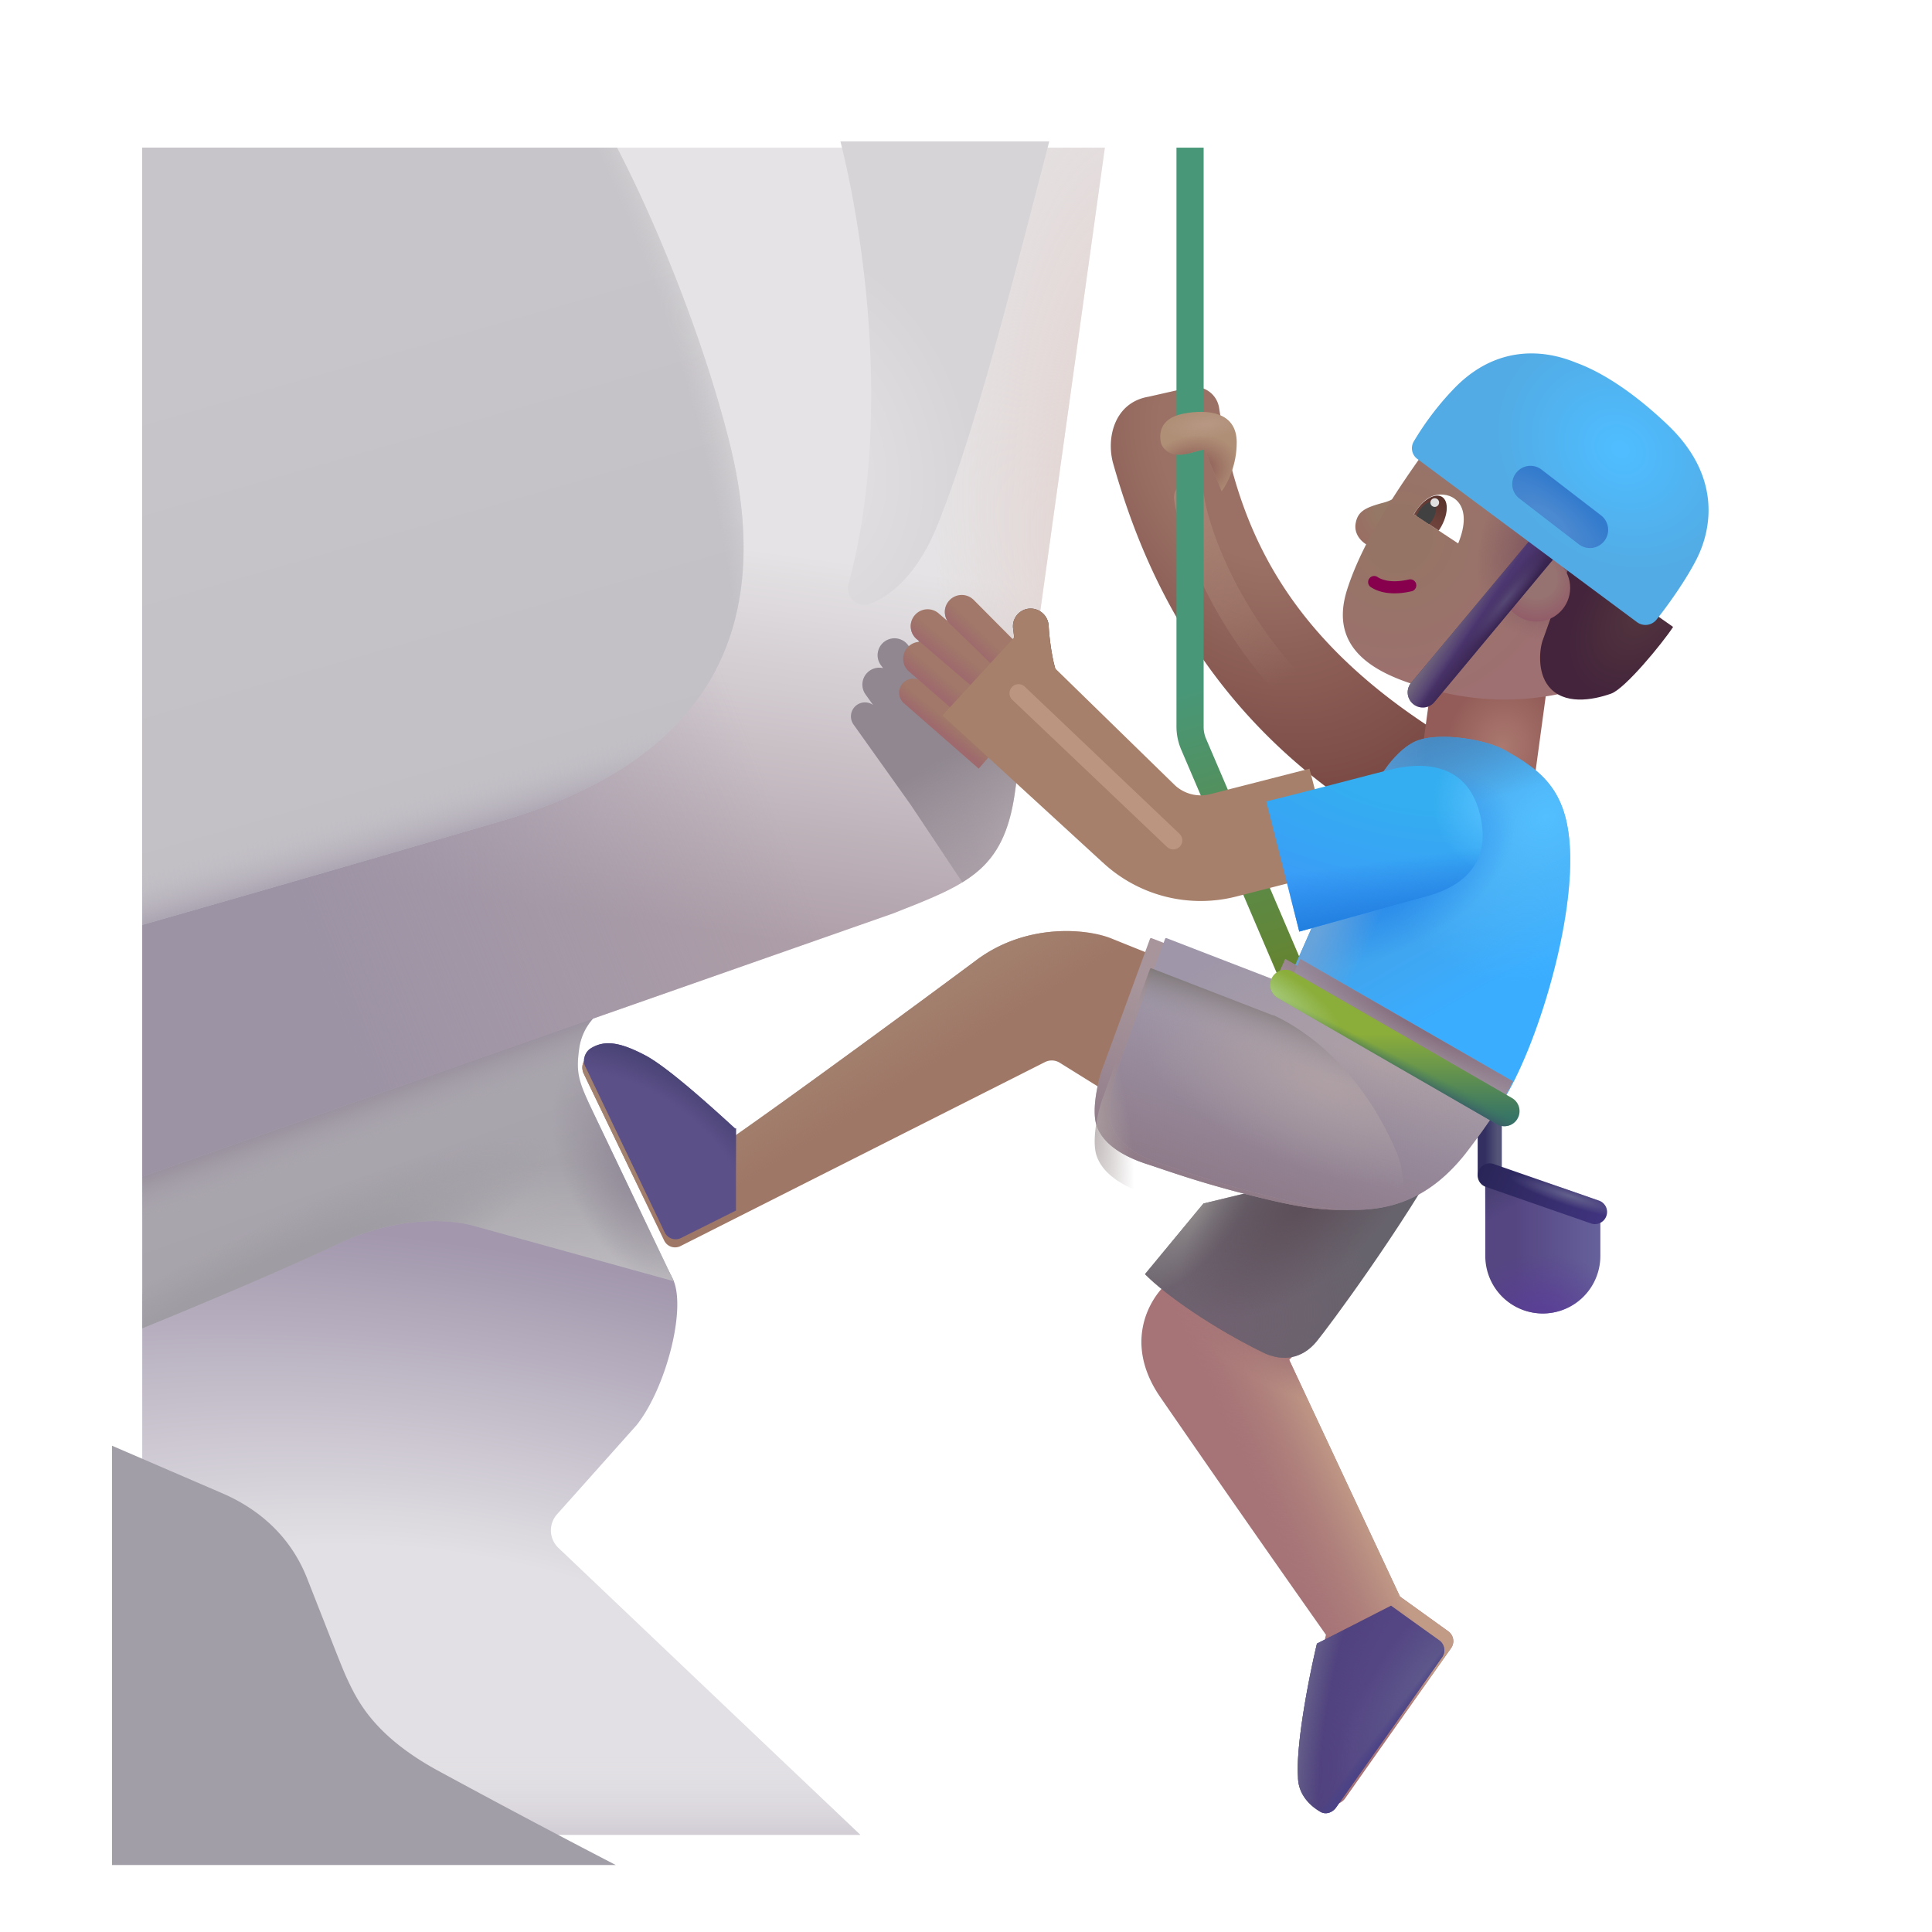 <svg xmlns="http://www.w3.org/2000/svg" fill="none" viewBox="0 0 32 32"><path fill="url(#svg-91da6779-6f5f-4922-bc55-bc15f7542a16-a)" d="M2.356 30.391v-8.953l5.204-1.977 2.513 1.29c-.22-.383.6-.538 1.07.43.235.48-.113 1.812-.597 2.421l-1.32 1.48a.4.4 0 0 0 .023.556l5 4.753z"/><path fill="url(#svg-7eac5060-24e6-473d-a694-ffed26c3b3e7-b)" d="M2.356 30.391v-8.953l5.204-1.977 2.513 1.29c-.22-.383.6-.538 1.07.43.235.48-.113 1.812-.597 2.421l-1.32 1.48a.4.4 0 0 0 .023.556l5 4.753z"/><path fill="url(#svg-74b08682-f4ae-4054-b6ae-752a7f69c16f-c)" d="M9.591 17.385a.93.93 0 0 1 .458-.698l-7.693 2.651V22c.68-.275 2.227-.92 3.284-1.415.886-.414 1.715-.409 2.178-.289l3.341.924-1.32-2.768c-.248-.52-.303-.66-.248-1.066"/><path fill="url(#svg-9f61bf18-85f2-41a0-b004-7fcb4390b124-d)" d="M9.591 17.385a.93.93 0 0 1 .458-.698l-7.693 2.651V22c.68-.275 2.227-.92 3.284-1.415.886-.414 1.715-.409 2.178-.289l3.341.924-1.32-2.768c-.248-.52-.303-.66-.248-1.066"/><path fill="url(#svg-27144c6d-4b70-4c82-8da4-e45c6094c379-e)" d="M9.591 17.385a.93.93 0 0 1 .458-.698l-7.693 2.651V22c.68-.275 2.227-.92 3.284-1.415.886-.414 1.715-.409 2.178-.289l3.341.924-1.32-2.768c-.248-.52-.303-.66-.248-1.066"/><path fill="url(#svg-434aca82-ad47-4aa0-b1bb-f054cea56bfe-f)" d="M9.591 17.385a.93.93 0 0 1 .458-.698l-7.693 2.651V22c.68-.275 2.227-.92 3.284-1.415.886-.414 1.715-.409 2.178-.289l3.341.924-1.32-2.768c-.248-.52-.303-.66-.248-1.066"/><path fill="url(#svg-5c7cd634-44ac-4c3d-8ba6-6e322e36197a-g)" d="M9.591 17.385a.93.93 0 0 1 .458-.698l-7.693 2.651V22c.68-.275 2.227-.92 3.284-1.415.886-.414 1.715-.409 2.178-.289l3.341.924-1.32-2.768c-.248-.52-.303-.66-.248-1.066"/><g filter="url(#svg-14989bb1-c5bd-47ac-8d72-a2b6abaf004e-h)"><path fill="#A29EA7" d="M2.356 23.446v6.945H10.7a169 169 0 0 1-2.973-1.578c-1.038-.575-1.31-1.146-1.485-1.523-.065-.141-.186-.451-.371-.924l-.285-.725c-.322-.816-.953-1.219-1.437-1.422z"/></g><path fill="url(#svg-999c5be1-2f69-4153-b5a3-64d35455b022-i)" d="M14.803 15.126 2.356 19.488V2.446H18.3c-.4 2.851-1.233 8.86-1.49 10.68-.183 1.303-.801 1.523-2.007 2"/><path fill="url(#svg-20dd2f85-b511-4d6f-aa36-c0f2cd81b7b1-j)" d="M14.803 15.126 2.356 19.488V2.446H18.3c-.4 2.851-1.233 8.86-1.49 10.68-.183 1.303-.801 1.523-2.007 2"/><path fill="url(#svg-ebbf1296-9215-41ff-929c-4ba6e08d0449-k)" d="M14.803 15.126 2.356 19.488V2.446H18.3c-.4 2.851-1.233 8.86-1.49 10.68-.183 1.303-.801 1.523-2.007 2"/><g filter="url(#svg-534668bc-f209-4d54-ba3d-24b092fc7712-l)"><path fill="url(#svg-2ed6c6bf-7bf5-4ac0-a148-c89cb54abf15-m)" d="m16.87 12.7-.06.426c-.113.802-.39 1.194-.87 1.488l-.857-1.286L14.137 12a.232.232 0 0 1 .324-.323l-.127-.178a.28.28 0 0 1 .292-.433l-.024-.033a.28.28 0 1 1 .455-.323l.107.146a.28.28 0 0 1 .5-.223l.499.819.026-.229a.293.293 0 0 1 .345-.254c.16.03.264.184.238.345a4 4 0 0 0-.06.6c.001.39.072.613.158.788"/></g><g filter="url(#svg-a6a2a94d-fd15-4cc2-a0ac-91bd5123842b-n)"><path fill="url(#svg-45497854-7b8f-4a6b-ba19-d8f83cad61cc-o)" fill-rule="evenodd" d="M23.664 14.206c-3.618-1.712-4.891-4.456-5.481-6.545-.111-.427.035-.996.59-1.09l.693-.157a.41.41 0 0 1 .476.341c.33 2.085 1.175 4.09 4.47 5.869z" clip-rule="evenodd"/></g><path fill="url(#svg-0ec01739-2ced-499b-9506-0869fd2538e0-p)" d="M10.22 2.446c.551 1.054 1.37 2.957 1.85 4.836.78 3.062-.25 5.281-3.75 6.312a881 881 0 0 1-5.964 1.725V2.446z"/><path fill="url(#svg-b016fda7-1fb3-4392-99df-5d4132586df3-q)" d="M10.22 2.446c.551 1.054 1.37 2.957 1.85 4.836.78 3.062-.25 5.281-3.75 6.312a881 881 0 0 1-5.964 1.725V2.446z"/><path fill="url(#svg-78a15ce7-7bf0-4d87-9865-a435fe0ef819-r)" d="M10.22 2.446c.551 1.054 1.37 2.957 1.85 4.836.78 3.062-.25 5.281-3.75 6.312a881 881 0 0 1-5.964 1.725V2.446z"/><g filter="url(#svg-bb0afd7f-d311-4455-b111-6a9cfec3b979-s)"><path fill="url(#svg-aeff5a4c-57b5-4d79-9d6c-347b6d31e4e5-t)" d="M13.94 2.402c.393 1.553.85 4.693.134 7.329a.276.276 0 0 0 .165.331.23.23 0 0 0 .144.01c.378-.105.836-.512 1.153-1.287.567-1.385 1.18-3.75 1.637-5.515l.226-.868z"/></g><g filter="url(#svg-41476aec-67e4-478e-9f7a-7ea975ac457f-u)"><path stroke="url(#svg-1e37334f-c77d-44b8-aa30-dea097c887a5-v)" stroke-linecap="round" stroke-width=".5" d="M19.694 8.24c.07.492.482 1.784 1.58 3.02"/></g><g filter="url(#svg-ddae6d3d-5abc-4f15-8a86-6ff869d5073a-w)"><path fill="url(#svg-2ce2fa2c-c398-4da5-a0c4-0a539ad2db4c-x)" d="M19.286 2.446v9.588c0 .132.027.263.079.384l1.706 3.989.42.137c.05.114.166.978.28.929a.225.225 0 0 0 .119-.295l-2.112-4.937a.5.5 0 0 1-.042-.207V2.446z"/></g><path fill="url(#svg-f56656dc-b6b5-4fd3-a1c6-bb61ac86cd17-y)" d="M22.452 8.68c.032-.207.153-.27.45-.351a.7.7 0 0 0 .387-.248l-.458.994c-.21 0-.41-.188-.379-.395"/><path fill="url(#svg-4a571f0c-0598-4d14-9527-77478e722a0c-z)" d="m24.6 19.442 1.907.63v.73a.953.953 0 1 1-1.906 0z"/><path fill="url(#svg-241de2e0-8916-4a43-a3af-a1fec0e531e7-A)" d="m24.6 19.442 1.907.63v.73a.953.953 0 1 1-1.906 0z"/><path fill="url(#svg-cce47882-dc76-4700-b6a5-e00e5abce08e-B)" d="m24.6 19.442 1.907.63v.73a.953.953 0 1 1-1.906 0z"/><path fill="url(#svg-aece610d-587d-4f4e-87ba-010b010c38ec-C)" d="M23.732 11.147h1.905v1.844h-1.905z" transform="rotate(7.73 23.732 11.147)"/><g filter="url(#svg-65455d43-b2f3-46c3-95e1-562b1f7e44ac-D)"><path fill="url(#svg-3c369770-124e-4f21-8b5c-338ce38b6e6b-E)" d="M22.312 9.868c.277-.875.95-1.815 1.21-2.188l2.9 1.867-.594 2.047a4.5 4.5 0 0 1-1.813 0c-.945-.21-2.067-.578-1.703-1.726"/><path fill="url(#svg-66d7e5de-9e59-4c17-b87b-e7980f627a81-F)" d="M22.312 9.868c.277-.875.95-1.815 1.21-2.188l2.9 1.867-.594 2.047a4.5 4.5 0 0 1-1.813 0c-.945-.21-2.067-.578-1.703-1.726"/></g><path fill="url(#svg-c789e6ad-5d2c-4a30-b751-763d77dab371-G)" fill-rule="evenodd" d="M24.675 18.355c.11 0 .2.09.2.2v.883a.2.2 0 0 1-.4 0v-.883c0-.11.09-.2.2-.2" clip-rule="evenodd"/><path fill="url(#svg-25ca64a7-0866-4bef-8f65-1bdc3a925420-H)" fill-rule="evenodd" d="M24.486 19.404a.2.2 0 0 1 .255-.124l1.742.606a.2.2 0 1 1-.131.378l-1.743-.606a.2.2 0 0 1-.123-.254" clip-rule="evenodd"/><path fill="url(#svg-aa6f88f9-7948-43c0-95d8-c74708c09349-I)" fill-rule="evenodd" d="M24.486 19.404a.2.2 0 0 1 .255-.124l1.742.606a.2.2 0 1 1-.131.378l-1.743-.606a.2.2 0 0 1-.123-.254" clip-rule="evenodd"/><path fill="#86004D" fill-rule="evenodd" d="M22.677 9.586a.1.1 0 0 1 .139-.029c.085.056.25.103.52.041a.1.1 0 1 1 .045.195c-.308.071-.533.025-.675-.068a.1.1 0 0 1-.029-.139" clip-rule="evenodd"/><path fill="#fff" d="M23.804 8.196c-.201.031-.326.221-.387.32l.735.485c.257-.625-.075-.848-.348-.805"/><g filter="url(#svg-0e9d7ec5-3586-46f7-882d-44951b651f25-J)"><path fill="#A67377" d="m19.195 21.391.39-.406 2.11 1.187-.493.5 1.836 3.922.8.576a.2.2 0 0 1 .047.277l-1.753 2.487c-.06.087-.171.127-.263.075-.178-.102-.37-.296-.37-.579-.037-.556.193-1.7.313-2.203a448 448 0 0 1-2.75-3.945c-.613-.9-.167-1.636.133-1.89"/><path fill="url(#svg-26e9f525-b8b5-42c4-ba60-c28a6873a793-K)" d="m19.195 21.391.39-.406 2.11 1.187-.493.5 1.836 3.922.8.576a.2.2 0 0 1 .047.277l-1.753 2.487c-.06.087-.171.127-.263.075-.178-.102-.37-.296-.37-.579-.037-.556.193-1.7.313-2.203a448 448 0 0 1-2.75-3.945c-.613-.9-.167-1.636.133-1.89"/><path fill="url(#svg-d3c8c203-7ac8-45af-bdd2-d2ee29be1cbd-L)" d="m19.195 21.391.39-.406 2.11 1.187-.493.5 1.836 3.922.8.576a.2.2 0 0 1 .047.277l-1.753 2.487c-.06.087-.171.127-.263.075-.178-.102-.37-.296-.37-.579-.037-.556.193-1.7.313-2.203a448 448 0 0 1-2.75-3.945c-.613-.9-.167-1.636.133-1.89"/></g><path fill="#544583" d="m23.04 26.595.799.575a.2.2 0 0 1 .046.278l-1.753 2.486c-.06.087-.171.128-.263.075-.178-.102-.37-.296-.37-.579-.037-.556.193-1.7.313-2.203l-.002-.002z"/><path fill="url(#svg-5e5fa7ce-a78c-4fef-8aee-747db93f5b95-M)" d="m23.04 26.595.799.575a.2.2 0 0 1 .046.278l-1.753 2.486c-.06.087-.171.128-.263.075-.178-.102-.37-.296-.37-.579-.037-.556.193-1.7.313-2.203l-.002-.002z"/><path fill="url(#svg-de4d5da4-d6b5-44f5-83f6-9914a3333e51-N)" d="m23.04 26.595.799.575a.2.2 0 0 1 .046.278l-1.753 2.486c-.06.087-.171.128-.263.075-.178-.102-.37-.296-.37-.579-.037-.556.193-1.7.313-2.203l-.002-.002z"/><path fill="url(#svg-8f80d720-b4df-4e04-b318-81610eff985f-O)" d="m23.04 26.595.799.575a.2.2 0 0 1 .046.278l-1.753 2.486c-.06.087-.171.128-.263.075-.178-.102-.37-.296-.37-.579-.037-.556.193-1.7.313-2.203l-.002-.002z"/><path fill="url(#svg-f4fd934a-f8a1-4978-8e48-80423689f93a-P)" d="m23.04 26.595.799.575a.2.2 0 0 1 .046.278l-1.753 2.486c-.06.087-.171.128-.263.075-.178-.102-.37-.296-.37-.579-.037-.556.193-1.7.313-2.203l-.002-.002z"/><path fill="url(#svg-1b96c120-1211-44d2-b185-07626e8b20c6-Q)" d="m23.83 8.788.026-.04c.131-.216.144-.448.027-.519-.116-.07-.317.047-.448.263l-.015.026z"/><path fill="#414141" d="M23.672 8.684a.5.5 0 0 0 .053-.07c.073-.12.081-.25.018-.288-.062-.038-.173.028-.246.148a1 1 0 0 0-.035.071z"/><circle cx="23.764" cy="8.324" r=".072" fill="#DFDFDF"/><path fill="url(#svg-d01af6cc-3401-4eae-aa25-5005d0d1d1cf-R)" d="m22.624 13.344-1.25 2.82 3.39 2.258c.563-.726 1.267-2.851 1.243-4.242-.018-1.055-.436-1.404-1.102-1.765-.316-.172-1.025-.28-1.398-.16s-.73.663-.883 1.09"/><path fill="url(#svg-2b370f12-d795-4101-b446-5a8296e08d96-S)" d="m22.624 13.344-1.25 2.82 3.39 2.258c.563-.726 1.267-2.851 1.243-4.242-.018-1.055-.436-1.404-1.102-1.765-.316-.172-1.025-.28-1.398-.16s-.73.663-.883 1.09"/><path fill="url(#svg-e2707cb2-76aa-4ea4-893a-c888fe285301-T)" d="m22.624 13.344-1.25 2.82 3.39 2.258c.563-.726 1.267-2.851 1.243-4.242-.018-1.055-.436-1.404-1.102-1.765-.316-.172-1.025-.28-1.398-.16s-.73.663-.883 1.09"/><path fill="url(#svg-b1a98712-3ff3-4ca6-acd4-b2e076576746-U)" d="m22.624 13.344-1.25 2.82 3.39 2.258c.563-.726 1.267-2.851 1.243-4.242-.018-1.055-.436-1.404-1.102-1.765-.316-.172-1.025-.28-1.398-.16s-.73.663-.883 1.09"/><path fill="url(#svg-9e29737c-d319-4689-a0d4-7427fff002e6-V)" d="m22.624 13.344-1.25 2.82 3.39 2.258c.563-.726 1.267-2.851 1.243-4.242-.018-1.055-.436-1.404-1.102-1.765-.316-.172-1.025-.28-1.398-.16s-.73.663-.883 1.09"/><g filter="url(#svg-07a66e46-f3b3-4ebc-a703-0ed6fde775cb-W)"><path fill="#67636C" d="m19.464 21.104.969-1.17 4.058-.988c-.765 1.394-2 3.052-2.187 3.277-.234.281-.555.34-.89.176-.813-.4-1.61-.947-1.95-1.295"/><path fill="url(#svg-a9120d30-7b8e-4f8e-9e95-1f1d710397ba-X)" d="m19.464 21.104.969-1.17 4.058-.988c-.765 1.394-2 3.052-2.187 3.277-.234.281-.555.34-.89.176-.813-.4-1.61-.947-1.95-1.295"/><path fill="url(#svg-9ea59f0e-d53b-4fd4-a153-0ef02599e3a5-Y)" d="m19.464 21.104.969-1.17 4.058-.988c-.765 1.394-2 3.052-2.187 3.277-.234.281-.555.34-.89.176-.813-.4-1.61-.947-1.95-1.295"/><path fill="url(#svg-5c9281dd-d882-41a3-ab93-0d52b2163f66-Z)" d="m19.464 21.104.969-1.17 4.058-.988c-.765 1.394-2 3.052-2.187 3.277-.234.281-.555.34-.89.176-.813-.4-1.61-.947-1.95-1.295"/></g><g filter="url(#svg-8422677a-0c39-4d8d-aef3-c29f85e7f1d0-aa)"><path fill="#9F7767" d="m18.425 15.801.797.32-.836 2.25-.834-.519a.25.25 0 0 0-.245-.01l-6.036 3.047a.2.2 0 0 1-.27-.091l-1.33-2.759c-.047-.095-.03-.215.06-.272.24-.153.505-.097.905.112.381.2 1.143.895 1.492 1.215 1.1-.765 3.307-2.392 4.05-2.945.837-.621 1.846-.517 2.247-.348"/><path fill="url(#svg-4f1f7a61-4b11-4b2f-8cd5-c18b0f9a2caf-ab)" d="m18.425 15.801.797.32-.836 2.25-.834-.519a.25.25 0 0 0-.245-.01l-6.036 3.047a.2.2 0 0 1-.27-.091l-1.33-2.759c-.047-.095-.03-.215.06-.272.24-.153.505-.097.905.112.381.2 1.143.895 1.492 1.215 1.1-.765 3.307-2.392 4.05-2.945.837-.621 1.846-.517 2.247-.348"/></g><g filter="url(#svg-32b0fe57-0d03-4021-a6c7-03a4a17153eb-ac)"><path fill="#A7959B" d="m21.093 16.82.195-.437 3.516 2.024c-.034.107-.239.498-.789 1.21-.86 1.079-1.848 1.024-2.953.766-1.106-.258-1.723-.492-2.063-.601-.34-.11-.724-.306-.836-.64-.09-.27.034-.78.102-.954l.782-2.137a.02.02 0 0 1 .026-.012z"/><path fill="url(#svg-8537a28d-8195-4c12-8939-4e91d9ff410d-ad)" d="m21.093 16.82.195-.437 3.516 2.024c-.034.107-.239.498-.789 1.21-.86 1.079-1.848 1.024-2.953.766-1.106-.258-1.723-.492-2.063-.601-.34-.11-.724-.306-.836-.64-.09-.27.034-.78.102-.954l.782-2.137a.02.02 0 0 1 .026-.012z"/><path fill="url(#svg-39e9d2dc-5620-49d6-944b-ef412876c60d-ae)" d="m21.093 16.82.195-.437 3.516 2.024c-.034.107-.239.498-.789 1.21-.86 1.079-1.848 1.024-2.953.766-1.106-.258-1.723-.492-2.063-.601-.34-.11-.724-.306-.836-.64-.09-.27.034-.78.102-.954l.782-2.137a.02.02 0 0 1 .026-.012z"/><path fill="url(#svg-0684892c-147d-4512-94b8-a676b39caef0-af)" d="m21.093 16.82.195-.437 3.516 2.024c-.034.107-.239.498-.789 1.21-.86 1.079-1.848 1.024-2.953.766-1.106-.258-1.723-.492-2.063-.601-.34-.11-.724-.306-.836-.64-.09-.27.034-.78.102-.954l.782-2.137a.02.02 0 0 1 .026-.012z"/></g><g filter="url(#svg-eafb3701-3208-48c7-8ff2-4ecd5e650d51-ag)"><path fill="#9F97A9" d="m21.093 16.82.195-.437 3.516 2.024c-.034.107-.239.498-.789 1.21-.86 1.079-1.848 1.024-2.953.766-1.106-.258-1.723-.492-2.063-.601-.34-.11-.724-.306-.836-.64-.09-.27.034-.78.102-.954l.782-2.137a.02.02 0 0 1 .026-.012z"/><path fill="url(#svg-5e7e9fa3-4e99-4e37-adcf-59a24e6bacdf-ah)" d="m21.093 16.82.195-.437 3.516 2.024c-.034.107-.239.498-.789 1.21-.86 1.079-1.848 1.024-2.953.766-1.106-.258-1.723-.492-2.063-.601-.34-.11-.724-.306-.836-.64-.09-.27.034-.78.102-.954l.782-2.137a.02.02 0 0 1 .026-.012z"/><path fill="url(#svg-2ff00040-972c-4ff8-90f4-9370cf1b7ad0-ai)" d="m21.093 16.82.195-.437 3.516 2.024c-.034.107-.239.498-.789 1.21-.86 1.079-1.848 1.024-2.953.766-1.106-.258-1.723-.492-2.063-.601-.34-.11-.724-.306-.836-.64-.09-.27.034-.78.102-.954l.782-2.137a.02.02 0 0 1 .026-.012z"/><path fill="url(#svg-638ab68d-b7e1-49dc-97dc-1b2dfca8673e-aj)" d="m21.093 16.82.195-.437 3.516 2.024c-.034.107-.239.498-.789 1.21-.86 1.079-1.848 1.024-2.953.766-1.106-.258-1.723-.492-2.063-.601-.34-.11-.724-.306-.836-.64-.09-.27.034-.78.102-.954l.782-2.137a.02.02 0 0 1 .026-.012z"/></g><g filter="url(#svg-ba6bb865-f347-4175-8e14-f8f512584d92-ak)"><path fill="#5C5089" d="m12.14 20.45-.91.455a.2.2 0 0 1-.27-.092l-1.32-2.758c-.046-.096 0-.23.09-.288.241-.153.506-.097.906.112.381.2 1.143.895 1.492 1.215l.012-.008z"/><path fill="url(#svg-7967ef2e-0022-41e6-8936-2a5e2755ed75-al)" d="m12.14 20.45-.91.455a.2.2 0 0 1-.27-.092l-1.32-2.758c-.046-.096 0-.23.09-.288.241-.153.506-.097.906.112.381.2 1.143.895 1.492 1.215l.012-.008z"/></g><path fill="url(#svg-06d50caf-039b-4355-a570-769dbfd142bd-am)" fill-rule="evenodd" d="M21.072 16.188a.25.25 0 0 1 .341-.092l3.629 2.09a.25.25 0 1 1-.25.433l-3.628-2.09a.25.25 0 0 1-.092-.34" clip-rule="evenodd"/><path fill="url(#svg-4438a90b-2bce-40ef-94f9-8538115f49e9-an)" fill-rule="evenodd" d="M21.072 16.188a.25.25 0 0 1 .341-.092l3.629 2.09a.25.25 0 1 1-.25.433l-3.628-2.09a.25.25 0 0 1-.092-.34" clip-rule="evenodd"/><path fill="url(#svg-62bab3b8-e4d1-4e1e-93af-32f7a8297b38-ao)" fill-rule="evenodd" d="M21.072 16.188a.25.25 0 0 1 .341-.092l3.629 2.09a.25.25 0 1 1-.25.433l-3.628-2.09a.25.25 0 0 1-.092-.34" clip-rule="evenodd"/><path fill="#AF8F76" d="M20.484 7.32c.003.395-.166.71-.25.817l-.282-.695-.27.07c-.316.078-.437-.094-.456-.191-.02-.098-.043-.387.37-.469.415-.082.884-.023.888.469"/><path fill="url(#svg-7e884914-9047-48f1-b519-dbc7450650ff-ap)" d="M20.484 7.32c.003.395-.166.71-.25.817l-.282-.695-.27.07c-.316.078-.437-.094-.456-.191-.02-.098-.043-.387.37-.469.415-.082.884-.023.888.469"/><path fill="url(#svg-84036f56-7e00-4e35-a203-14ab5caaadca-aq)" d="M20.484 7.32c.003.395-.166.71-.25.817l-.282-.695-.27.07c-.316.078-.437-.094-.456-.191-.02-.098-.043-.387.37-.469.415-.082.884-.023.888.469"/><path fill="#4D3C3D" d="m16.78 10.408.079.643.34 1.149.69-.367c-.175-.184-.309-.336-.44-.875a4 4 0 0 1-.08-.598.3.3 0 0 0-.312-.28.293.293 0 0 0-.277.328"/><path fill="#A7806B" d="m16.78 10.408.079.643.34 1.149.69-.367c-.175-.184-.309-.336-.44-.875a4 4 0 0 1-.08-.598.3.3 0 0 0-.312-.28.293.293 0 0 0-.277.328"/><path fill="#A17869" d="M14.965 11.64a.232.232 0 0 1 .305-.349l1.245 1.088-.305.35z"/><path fill="url(#svg-576e56f2-0045-4076-b702-2e3ddbf57b01-ar)" d="M14.965 11.64a.232.232 0 0 1 .305-.349l1.245 1.088-.305.35z"/><path fill="#A17869" d="M15.04 11.107a.28.28 0 0 1 .368-.42l1.5 1.31-.368.42z"/><path fill="url(#svg-b352e75c-bebf-4328-89ca-2139fe384437-as)" d="M15.04 11.107a.28.28 0 0 1 .368-.42l1.5 1.31-.368.42z"/><path fill="#A17869" d="M15.192 10.592a.28.28 0 1 1 .368-.421l1.754 1.506-.368.42z"/><path fill="url(#svg-c1f8b095-ee0b-470f-b2f5-7ce638d63cd1-at)" d="M15.192 10.592a.28.28 0 1 1 .368-.421l1.754 1.506-.368.42z"/><g filter="url(#svg-0c098e0d-a7b7-41fc-a5d8-6456865c08ba-au)"><path fill="url(#svg-ca6c4973-afb6-433c-8e12-6f066b6cb488-av)" d="m25.161 10.681.488-1.367 1.663 1.17c-.182.277-.795 1.021-1.025 1.104-.318.113-.785.19-1.035-.118-.2-.247-.15-.65-.091-.789"/></g><circle cx="25.448" cy="9.737" r=".559" fill="url(#svg-10760252-999b-4a9e-81a6-55229bdd33e5-aw)"/><path fill="#4D3771" fill-rule="evenodd" d="M25.714 8.886a.25.25 0 0 1 .032.353l-1.992 2.394a.25.25 0 0 1-.384-.32l1.992-2.394a.25.25 0 0 1 .352-.033" clip-rule="evenodd"/><path fill="url(#svg-d5f7bdb4-5b8f-41b1-87ab-37f65e5dfff7-ax)" fill-rule="evenodd" d="M25.714 8.886a.25.25 0 0 1 .032.353l-1.992 2.394a.25.25 0 0 1-.384-.32l1.992-2.394a.25.25 0 0 1 .352-.033" clip-rule="evenodd"/><path fill="url(#svg-0f2ee052-79b4-48fe-8cf6-bec455cae98b-ay)" fill-rule="evenodd" d="M25.714 8.886a.25.25 0 0 1 .032.353l-1.992 2.394a.25.25 0 0 1-.384-.32l1.992-2.394a.25.25 0 0 1 .352-.033" clip-rule="evenodd"/><path fill="url(#svg-46aab0ab-e0e1-4878-8ee9-321e67bd8204-az)" fill-rule="evenodd" d="M25.714 8.886a.25.25 0 0 1 .032.353l-1.992 2.394a.25.25 0 0 1-.384-.32l1.992-2.394a.25.25 0 0 1 .352-.033" clip-rule="evenodd"/><g filter="url(#svg-ba9a5fd6-3311-4d7a-84e4-f43fd7933bcc-aA)"><path fill="url(#svg-eca3108e-ca11-4624-a445-3563d00d493f-aB)" d="m27.11 10.452-3.628-2.696a.22.22 0 0 1-.069-.288 4.8 4.8 0 0 1 .655-.866c.906-.957 1.909-.492 2.055-.438.21.078.754.313 1.5 1.024.875.834.742 1.703.476 2.226-.167.33-.457.742-.663 1a.235.235 0 0 1-.326.038"/></g><g filter="url(#svg-db7637af-75d3-48a8-9595-5a15142412d4-aC)"><path fill="url(#svg-c814812c-3221-4e18-9011-9222463b2b56-aD)" d="M25.111 7.834a.3.3 0 0 1 .423-.055l.984.757a.302.302 0 0 1-.368.479l-.984-.758a.3.3 0 0 1-.055-.423"/></g><path fill="#A17869" d="M15.765 10.361a.28.28 0 1 1 .367-.42l1.41 1.419-.226.512z"/><path fill="url(#svg-c4754177-99d2-42f8-adcd-34a82ad7226e-aE)" d="M15.765 10.361a.28.28 0 1 1 .367-.42l1.41 1.419-.226.512z"/><g filter="url(#svg-32a3d7f4-29f7-497e-bfbe-35a5630bb269-aF)"><path fill="#A6806A" fill-rule="evenodd" d="M18.264 14.635 15.61 12.2l1.259-1.372 2.59 2.527a.63.63 0 0 0 .581.15l1.65-.423.433 1.696-1.65.422a2.38 2.38 0 0 1-2.208-.565" clip-rule="evenodd"/></g><path fill="url(#svg-c952b845-efc7-4e5d-ac63-572e0a9d8541-aG)" d="M21.095 16.816c.654.302 1.479.99 2.021 2.231.195.446.143.899-.041 1.322-.619.264-1.291.183-2.013.014-.906-.21-1.484-.406-1.85-.53q-.12-.042-.213-.071c-.34-.11-.724-.306-.836-.64-.09-.27.034-.78.102-.954l.782-2.137a.02.02 0 0 1 .026-.012l2.02.782z"/><path fill="url(#svg-431fb80f-3490-45de-a1c7-37df7ab59c89-aH)" d="M21.095 16.816c.654.302 1.479.99 2.021 2.231.195.446.143.899-.041 1.322-.619.264-1.291.183-2.013.014-.906-.21-1.484-.406-1.85-.53q-.12-.042-.213-.071c-.34-.11-.724-.306-.836-.64-.09-.27.034-.78.102-.954l.782-2.137a.02.02 0 0 1 .026-.012l2.02.782z"/><path fill="url(#svg-93c3110d-fd7f-4fe7-a3f5-1183cce7b0bd-aI)" d="M21.095 16.816c.654.302 1.479.99 2.021 2.231.195.446.143.899-.041 1.322-.619.264-1.291.183-2.013.014-.906-.21-1.484-.406-1.85-.53q-.12-.042-.213-.071c-.34-.11-.724-.306-.836-.64-.09-.27.034-.78.102-.954l.782-2.137a.02.02 0 0 1 .026-.012l2.02.782z"/><path fill="url(#svg-cc0fcece-05f2-4af9-ab16-77bf44a4cbea-aJ)" d="m21.52 15.43-.547-2.156c.64-.154 1.85-.479 2.09-.535.45-.106 1.266-.154 1.465.816.183.895-.518 1.18-.86 1.281z"/><path fill="url(#svg-3de5862d-1fb5-4cea-a2af-ebe069791169-aK)" d="m21.52 15.43-.547-2.156c.64-.154 1.85-.479 2.09-.535.45-.106 1.266-.154 1.465.816.183.895-.518 1.18-.86 1.281z"/><path fill="url(#svg-6f7b467c-8828-4f64-a3aa-62001c97573d-aL)" d="m21.52 15.43-.547-2.156c.64-.154 1.85-.479 2.09-.535.45-.106 1.266-.154 1.465.816.183.895-.518 1.18-.86 1.281z"/><g filter="url(#svg-8bf5ad4f-26c6-44d9-8a40-8728036f5dff-aM)"><path stroke="#BB957F" stroke-linecap="round" stroke-width=".3" d="m16.87 11.482 2.563 2.437"/></g><defs><radialGradient id="svg-91da6779-6f5f-4922-bc55-bc15f7542a16-a" cx="0" cy="0" r="1" gradientTransform="rotate(-80.068 20.92 9.954)scale(8.153 17.675)" gradientUnits="userSpaceOnUse"><stop offset=".378" stop-color="#E2E0E4"/><stop offset="1" stop-color="#A297AD"/></radialGradient><radialGradient id="svg-27144c6d-4b70-4c82-8da4-e45c6094c379-e" cx="0" cy="0" r="1" gradientTransform="matrix(.312 -2.656 5.182 .61 10.038 22)" gradientUnits="userSpaceOnUse"><stop offset=".356" stop-color="#BCB9BE"/><stop offset="1" stop-color="#BCB9BE" stop-opacity="0"/></radialGradient><radialGradient id="svg-434aca82-ad47-4aa0-b1bb-f054cea56bfe-f" cx="0" cy="0" r="1" gradientTransform="rotate(155.431 3.116 10.809)scale(1.581 2.921)" gradientUnits="userSpaceOnUse"><stop offset=".126" stop-color="#958E9B"/><stop offset=".695" stop-color="#958E9B" stop-opacity="0"/></radialGradient><radialGradient id="svg-5c7cd634-44ac-4c3d-8ba6-6e322e36197a-g" cx="0" cy="0" r="1" gradientTransform="matrix(5.219 -2.75 .521 .989 3.913 21.72)" gradientUnits="userSpaceOnUse"><stop offset=".457" stop-color="#9F9CA3"/><stop offset="1" stop-color="#9F9CA3" stop-opacity="0"/></radialGradient><radialGradient id="svg-ebbf1296-9215-41ff-929c-4ba6e08d0449-k" cx="0" cy="0" r="1" gradientTransform="rotate(174.89 9.484 5.433)scale(3.859 10.476)" gradientUnits="userSpaceOnUse"><stop offset=".351" stop-color="#E3D5D2"/><stop offset="1" stop-color="#E3D5D2" stop-opacity="0"/></radialGradient><radialGradient id="svg-45497854-7b8f-4a6b-ba19-d8f83cad61cc-o" cx="0" cy="0" r="1" gradientTransform="rotate(66.687 4.436 19.207)scale(6.352 4.495)" gradientUnits="userSpaceOnUse"><stop offset=".28" stop-color="#9B7165"/><stop offset="1" stop-color="#764440"/></radialGradient><radialGradient id="svg-b016fda7-1fb3-4392-99df-5d4132586df3-q" cx="0" cy="0" r="1" gradientTransform="matrix(9.96 -3.007 4.887 16.188 2.356 8.882)" gradientUnits="userSpaceOnUse"><stop offset=".897" stop-color="#D1CFD2" stop-opacity="0"/><stop offset=".982" stop-color="#E5E3E5"/></radialGradient><radialGradient id="svg-aeff5a4c-57b5-4d79-9d6c-347b6d31e4e5-t" cx="0" cy="0" r="1" gradientTransform="matrix(2.875 -.812 1.051 3.721 13.163 7.72)" gradientUnits="userSpaceOnUse"><stop offset=".275" stop-color="#E2DFE2"/><stop offset="1" stop-color="#D6D4D7"/></radialGradient><radialGradient id="svg-f56656dc-b6b5-4fd3-a1c6-bb61ac86cd17-y" cx="0" cy="0" r="1" gradientTransform="matrix(-.107 .679 -.533 -.084 22.982 8.396)" gradientUnits="userSpaceOnUse"><stop offset=".391" stop-color="#967866"/><stop offset="1" stop-color="#996F64"/></radialGradient><radialGradient id="svg-241de2e0-8916-4a43-a3af-a1fec0e531e7-A" cx="0" cy="0" r="1" gradientTransform="matrix(0 -1.172 1.404 0 25.554 21.922)" gradientUnits="userSpaceOnUse"><stop stop-color="#5A3C98"/><stop offset="1" stop-color="#5A3C98" stop-opacity="0"/></radialGradient><radialGradient id="svg-cce47882-dc76-4700-b6a5-e00e5abce08e-B" cx="0" cy="0" r="1" gradientTransform="matrix(.391 .684 -1.703 .973 24.476 19.442)" gradientUnits="userSpaceOnUse"><stop stop-color="#413B69"/><stop offset="1" stop-color="#413B69" stop-opacity="0"/></radialGradient><radialGradient id="svg-aece610d-587d-4f4e-87ba-010b010c38ec-C" cx="0" cy="0" r="1" gradientTransform="rotate(-89.741 18.655 -6.469)scale(1.124 .936)" gradientUnits="userSpaceOnUse"><stop stop-color="#AB7970"/><stop offset="1" stop-color="#935C58"/></radialGradient><radialGradient id="svg-3c369770-124e-4f21-8b5c-338ce38b6e6b-E" cx="0" cy="0" r="1" gradientTransform="rotate(44.105 .453 33.098)scale(2.829 2.934)" gradientUnits="userSpaceOnUse"><stop offset=".164" stop-color="#967465"/><stop offset="1" stop-color="#9E7071"/></radialGradient><radialGradient id="svg-66d7e5de-9e59-4c17-b87b-e7980f627a81-F" cx="0" cy="0" r="1" gradientTransform="rotate(119.268 10.243 12.151)scale(1.63 1.315)" gradientUnits="userSpaceOnUse"><stop stop-color="#734C58"/><stop offset="1" stop-color="#734C58" stop-opacity="0"/></radialGradient><radialGradient id="svg-aa6f88f9-7948-43c0-95d8-c74708c09349-I" cx="0" cy="0" r="1" gradientTransform="matrix(-.051 .156 -1.005 -.327 26.011 19.813)" gradientUnits="userSpaceOnUse"><stop stop-color="#63608C"/><stop offset="1" stop-color="#63608C" stop-opacity="0"/></radialGradient><radialGradient id="svg-d3c8c203-7ac8-45af-bdd2-d2ee29be1cbd-L" cx="0" cy="0" r="1" gradientTransform="matrix(-2.234 -.906 .395 -.975 21.646 22.292)" gradientUnits="userSpaceOnUse"><stop offset=".191" stop-color="#96626E"/><stop offset="1" stop-color="#9B6B73" stop-opacity="0"/></radialGradient><radialGradient id="svg-5e5fa7ce-a78c-4fef-8aee-747db93f5b95-M" cx="0" cy="0" r="1" gradientTransform="rotate(-144.462 16.273 10.068)scale(.806 2.468)" gradientUnits="userSpaceOnUse"><stop stop-color="#5E598C"/><stop offset="1" stop-color="#5E598C" stop-opacity="0"/></radialGradient><radialGradient id="svg-de4d5da4-d6b5-44f5-83f6-9914a3333e51-N" cx="0" cy="0" r="1" gradientTransform="rotate(-171.191 12.856 13.407)scale(2.036 4.121)" gradientUnits="userSpaceOnUse"><stop offset=".54" stop-color="#4D407B" stop-opacity="0"/><stop offset="1" stop-color="#4D407B"/></radialGradient><radialGradient id="svg-f4fd934a-f8a1-4978-8e48-80423689f93a-P" cx="0" cy="0" r="1" gradientTransform="matrix(-1.859 -.297 .977 -6.12 23.1 28.532)" gradientUnits="userSpaceOnUse"><stop offset=".604" stop-color="#7A7996" stop-opacity="0"/><stop offset="1" stop-color="#7A7996"/></radialGradient><radialGradient id="svg-2b370f12-d795-4101-b446-5a8296e08d96-S" cx="0" cy="0" r="1" gradientTransform="rotate(136.273 10.086 11.902)scale(2.984 2.472)" gradientUnits="userSpaceOnUse"><stop stop-color="#53BFFF"/><stop offset="1" stop-color="#53BFFF" stop-opacity="0"/></radialGradient><radialGradient id="svg-e2707cb2-76aa-4ea4-893a-c888fe285301-T" cx="0" cy="0" r="1" gradientTransform="matrix(.281 1.359 -3.858 .798 23.85 12.016)" gradientUnits="userSpaceOnUse"><stop stop-color="#4788C0"/><stop offset="1" stop-color="#4788C0" stop-opacity="0"/></radialGradient><radialGradient id="svg-b1a98712-3ff3-4ca6-acd4-b2e076576746-U" cx="0" cy="0" r="1" gradientTransform="matrix(-2.063 1.125 -.65 -1.191 22.929 14.391)" gradientUnits="userSpaceOnUse"><stop stop-color="#1B7EEC"/><stop offset="1" stop-color="#1B7EEC" stop-opacity="0"/></radialGradient><radialGradient id="svg-9e29737c-d319-4689-a0d4-7427fff002e6-V" cx="0" cy="0" r="1" gradientTransform="matrix(.984 .469 -1.879 3.946 21.507 15.547)" gradientUnits="userSpaceOnUse"><stop offset=".206" stop-color="#67A3DB"/><stop offset="1" stop-color="#67A3DB" stop-opacity="0"/></radialGradient><radialGradient id="svg-a9120d30-7b8e-4f8e-9e95-1f1d710397ba-X" cx="0" cy="0" r="1" gradientTransform="matrix(1.641 -2.328 1.898 1.338 20.695 22.063)" gradientUnits="userSpaceOnUse"><stop stop-color="#716170"/><stop offset="1" stop-color="#716170" stop-opacity="0"/></radialGradient><radialGradient id="svg-9ea59f0e-d53b-4fd4-a153-0ef02599e3a5-Y" cx="0" cy="0" r="1" gradientTransform="matrix(.656 .484 -1.059 1.435 20.241 19.938)" gradientUnits="userSpaceOnUse"><stop stop-color="#948F8F"/><stop offset="1" stop-color="#948F8F" stop-opacity="0"/></radialGradient><radialGradient id="svg-5c9281dd-d882-41a3-ab93-0d52b2163f66-Z" cx="0" cy="0" r="1" gradientTransform="matrix(-1.875 1.75 -.853 -.914 22.116 19.86)" gradientUnits="userSpaceOnUse"><stop offset=".12" stop-color="#5E505B"/><stop offset="1" stop-color="#5E505B" stop-opacity="0"/></radialGradient><radialGradient id="svg-8537a28d-8195-4c12-8939-4e91d9ff410d-ad" cx="0" cy="0" r="1" gradientTransform="matrix(-3.25 -1.344 .479 -1.159 22.6 18.125)" gradientUnits="userSpaceOnUse"><stop stop-color="#AEA0A5"/><stop offset="1" stop-color="#AEA0A5" stop-opacity="0"/></radialGradient><radialGradient id="svg-0684892c-147d-4512-94b8-a676b39caef0-af" cx="0" cy="0" r="1" gradientTransform="matrix(-.297 .531 -3.088 -1.726 23.304 17.47)" gradientUnits="userSpaceOnUse"><stop stop-color="#816878"/><stop offset="1" stop-color="#816878" stop-opacity="0"/></radialGradient><radialGradient id="svg-5e7e9fa3-4e99-4e37-adcf-59a24e6bacdf-ah" cx="0" cy="0" r="1" gradientTransform="matrix(-3.25 -1.344 .479 -1.159 22.6 18.125)" gradientUnits="userSpaceOnUse"><stop stop-color="#AEA0A5"/><stop offset="1" stop-color="#AEA0A5" stop-opacity="0"/></radialGradient><radialGradient id="svg-638ab68d-b7e1-49dc-97dc-1b2dfca8673e-aj" cx="0" cy="0" r="1" gradientTransform="matrix(-.297 .531 -3.088 -1.726 23.304 17.47)" gradientUnits="userSpaceOnUse"><stop stop-color="#816878"/><stop offset="1" stop-color="#816878" stop-opacity="0"/></radialGradient><radialGradient id="svg-7967ef2e-0022-41e6-8936-2a5e2755ed75-al" cx="0" cy="0" r="1" gradientTransform="rotate(-54.265 24.418 -.47)scale(1.578 2.917)" gradientUnits="userSpaceOnUse"><stop offset=".68" stop-color="#4A4476" stop-opacity="0"/><stop offset=".964" stop-color="#4A4476"/></radialGradient><radialGradient id="svg-62bab3b8-e4d1-4e1e-93af-32f7a8297b38-ao" cx="0" cy="0" r="1" gradientTransform="matrix(1.219 .68 -.212 .381 20.96 16.422)" gradientUnits="userSpaceOnUse"><stop stop-color="#A6CA7D"/><stop offset="1" stop-color="#A6CA7D" stop-opacity="0"/></radialGradient><radialGradient id="svg-7e884914-9047-48f1-b519-dbc7450650ff-ap" cx="0" cy="0" r="1" gradientTransform="matrix(.703 -.094 .032 .241 19.982 7.026)" gradientUnits="userSpaceOnUse"><stop stop-color="#B89784"/><stop offset="1" stop-color="#B89784" stop-opacity="0"/></radialGradient><radialGradient id="svg-84036f56-7e00-4e35-a203-14ab5caaadca-aq" cx="0" cy="0" r="1" gradientTransform="matrix(.809 -.23 .161 .564 19.716 7.818)" gradientUnits="userSpaceOnUse"><stop offset=".105" stop-color="#804D4B"/><stop offset="1" stop-color="#905B57" stop-opacity="0"/></radialGradient><radialGradient id="svg-ca6c4973-afb6-433c-8e12-6f066b6cb488-av" cx="0" cy="0" r="1" gradientTransform="rotate(126.754 10.825 11.85)scale(1.541 1.009)" gradientUnits="userSpaceOnUse"><stop stop-color="#52353D"/><stop offset="1" stop-color="#43243C"/></radialGradient><radialGradient id="svg-10760252-999b-4a9e-81a6-55229bdd33e5-aw" cx="0" cy="0" r="1" gradientTransform="rotate(83.69 7.376 18.998)scale(.817)" gradientUnits="userSpaceOnUse"><stop offset=".392" stop-color="#967371"/><stop offset="1" stop-color="#915666"/></radialGradient><radialGradient id="svg-46aab0ab-e0e1-4878-8ee9-321e67bd8204-az" cx="0" cy="0" r="1" gradientTransform="matrix(.137 .113 -.664 .801 24.952 9.922)" gradientUnits="userSpaceOnUse"><stop stop-color="#564975"/><stop offset="1" stop-color="#4D3A6E" stop-opacity="0"/></radialGradient><radialGradient id="svg-eca3108e-ca11-4624-a445-3563d00d493f-aB" cx="0" cy="0" r="1" gradientTransform="rotate(129.693 11.635 10.098)scale(2.031 2.387)" gradientUnits="userSpaceOnUse"><stop offset=".045" stop-color="#4FBDFF"/><stop offset=".919" stop-color="#52ABE4"/></radialGradient><radialGradient id="svg-c814812c-3221-4e18-9011-9222463b2b56-aD" cx="0" cy="0" r="1" gradientTransform="matrix(.367 -.453 1.162 .942 25.663 8.625)" gradientUnits="userSpaceOnUse"><stop offset=".218" stop-color="#4B89D0"/><stop offset="1" stop-color="#337BCD"/></radialGradient><radialGradient id="svg-c952b845-efc7-4e5d-ac63-572e0a9d8541-aG" cx="0" cy="0" r="1" gradientTransform="rotate(-160.017 12.565 7.018)scale(3.292 1.495)" gradientUnits="userSpaceOnUse"><stop stop-color="#AEA0A4"/><stop offset="1" stop-color="#AEA0A4" stop-opacity="0"/></radialGradient><radialGradient id="svg-431fb80f-3490-45de-a1c7-37df7ab59c89-aH" cx="0" cy="0" r="1" gradientTransform="matrix(1.156 -3.312 9.264 3.234 19.741 19.875)" gradientUnits="userSpaceOnUse"><stop offset=".771" stop-color="#A49BA8" stop-opacity="0"/><stop offset="1" stop-color="#7E7776"/></radialGradient><radialGradient id="svg-93c3110d-fd7f-4fe7-a3f5-1183cce7b0bd-aI" cx="0" cy="0" r="1" gradientTransform="rotate(78.869 -2.162 20.035)scale(2.509 .74)" gradientUnits="userSpaceOnUse"><stop stop-color="#ADA2A2"/><stop offset="1" stop-color="#ADA2A2" stop-opacity="0"/></radialGradient><radialGradient id="svg-cc0fcece-05f2-4af9-ab16-77bf44a4cbea-aJ" cx="0" cy="0" r="1" gradientTransform="rotate(98.903 6.28 16.358)scale(2.423 5.692)" gradientUnits="userSpaceOnUse"><stop offset=".274" stop-color="#34AEF0"/><stop offset="1" stop-color="#3A9CF8"/></radialGradient><radialGradient id="svg-6f7b467c-8828-4f64-a3aa-62001c97573d-aL" cx="0" cy="0" r="1" gradientTransform="matrix(-.922 .219 -.253 -1.067 24.695 13.344)" gradientUnits="userSpaceOnUse"><stop stop-color="#56C0FF"/><stop offset="1" stop-color="#56C0FF" stop-opacity="0"/></radialGradient><linearGradient id="svg-7eac5060-24e6-473d-a694-ffed26c3b3e7-b" x1="11.438" x2="11.438" y1="30.391" y2="29.096" gradientUnits="userSpaceOnUse"><stop stop-color="#D2CDD5"/><stop offset="1" stop-color="#E3E1E5" stop-opacity="0"/></linearGradient><linearGradient id="svg-74b08682-f4ae-4054-b6ae-752a7f69c16f-c" x1="5.32" x2="6.476" y1="17.969" y2="21.25" gradientUnits="userSpaceOnUse"><stop offset=".373" stop-color="#A9A5AD"/><stop offset="1" stop-color="#A5A2A8"/></linearGradient><linearGradient id="svg-9f61bf18-85f2-41a0-b004-7fcb4390b124-d" x1="5.82" x2="6.163" y1="17.969" y2="18.938" gradientUnits="userSpaceOnUse"><stop offset=".142" stop-color="#948B99"/><stop offset="1" stop-color="#AAA6AE" stop-opacity="0"/></linearGradient><linearGradient id="svg-999c5be1-2f69-4153-b5a3-64d35455b022-i" x1="13.413" x2="11.57" y1="2.282" y2="15.407" gradientUnits="userSpaceOnUse"><stop offset=".518" stop-color="#E5E3E5"/><stop offset="1" stop-color="#AE9EA8"/></linearGradient><linearGradient id="svg-20dd2f85-b511-4d6f-aa36-c0f2cd81b7b1-j" x1="2.601" x2="13.132" y1="18.157" y2="14.001" gradientUnits="userSpaceOnUse"><stop offset=".293" stop-color="#9C93A5"/><stop offset="1" stop-color="#9C93A5" stop-opacity="0"/></linearGradient><linearGradient id="svg-2ed6c6bf-7bf5-4ac0-a148-c89cb54abf15-m" x1="14.269" x2="16.87" y1="11.108" y2="15.626" gradientUnits="userSpaceOnUse"><stop offset=".368" stop-color="#908790"/><stop offset="1" stop-color="#908790" stop-opacity="0"/></linearGradient><linearGradient id="svg-0ec01739-2ced-499b-9506-0869fd2538e0-p" x1="4.507" x2="6.882" y1="5.688" y2="13.969" gradientUnits="userSpaceOnUse"><stop stop-color="#C7C5C9"/><stop offset="1" stop-color="#C2BFC5"/></linearGradient><linearGradient id="svg-78a15ce7-7bf0-4d87-9865-a435fe0ef819-r" x1="5.788" x2="5.507" y1="14.579" y2="13.579" gradientUnits="userSpaceOnUse"><stop stop-color="#9D94A6"/><stop offset="1" stop-color="#C3C0C6" stop-opacity="0"/></linearGradient><linearGradient id="svg-1e37334f-c77d-44b8-aa30-dea097c887a5-v" x1="19.609" x2="21.582" y1="8.137" y2="11.082" gradientUnits="userSpaceOnUse"><stop stop-color="#A98374"/><stop offset="1" stop-color="#A98374" stop-opacity="0"/></linearGradient><linearGradient id="svg-2ce2fa2c-c398-4da5-a0c4-0a539ad2db4c-x" x1="19.576" x2="20.935" y1="11.39" y2="16.05" gradientUnits="userSpaceOnUse"><stop stop-color="#489778"/><stop offset="1" stop-color="#648431"/></linearGradient><linearGradient id="svg-4a571f0c-0598-4d14-9527-77478e722a0c-z" x1="25.101" x2="26.507" y1="20.735" y2="20.735" gradientUnits="userSpaceOnUse"><stop stop-color="#554682"/><stop offset="1" stop-color="#66619B"/></linearGradient><linearGradient id="svg-c789e6ad-5d2c-4a30-b751-763d77dab371-G" x1="24.875" x2="24.601" y1="18.997" y2="18.997" gradientUnits="userSpaceOnUse"><stop offset=".269" stop-color="#535478"/><stop offset="1" stop-color="#333061"/></linearGradient><linearGradient id="svg-25ca64a7-0866-4bef-8f65-1bdc3a925420-H" x1="26.491" x2="24.475" y1="20.275" y2="19.438" gradientUnits="userSpaceOnUse"><stop stop-color="#40347F"/><stop offset="1" stop-color="#292557"/></linearGradient><linearGradient id="svg-26e9f525-b8b5-42c4-ba60-c28a6873a793-K" x1="22.739" x2="21.339" y1="25.818" y2="26.453" gradientUnits="userSpaceOnUse"><stop stop-color="#C29B87"/><stop offset="1" stop-color="#AA7B78" stop-opacity="0"/></linearGradient><linearGradient id="svg-8f80d720-b4df-4e04-b318-81610eff985f-O" x1="23.261" x2="23.155" y1="28.356" y2="28.274" gradientUnits="userSpaceOnUse"><stop stop-color="#4B4386"/><stop offset="1" stop-color="#4B4386" stop-opacity="0"/></linearGradient><linearGradient id="svg-1b96c120-1211-44d2-b185-07626e8b20c6-Q" x1="23.659" x2="23.905" y1="8.68" y2="8.243" gradientUnits="userSpaceOnUse"><stop stop-color="#6F443D"/><stop offset="1" stop-color="#5A332D"/></linearGradient><linearGradient id="svg-d01af6cc-3401-4eae-aa25-5005d0d1d1cf-R" x1="24.882" x2="22.695" y1="16.25" y2="12.438" gradientUnits="userSpaceOnUse"><stop stop-color="#3AADFF"/><stop offset="1" stop-color="#4D94CD"/></linearGradient><linearGradient id="svg-4f1f7a61-4b11-4b2f-8cd5-c18b0f9a2caf-ab" x1="14.177" x2="14.802" y1="17.292" y2="18.291" gradientUnits="userSpaceOnUse"><stop stop-color="#A3816F"/><stop offset="1" stop-color="#A3816F" stop-opacity="0"/></linearGradient><linearGradient id="svg-39e9d2dc-5620-49d6-944b-ef412876c60d-ae" x1="20.132" x2="21.101" y1="20.54" y2="17.563" gradientUnits="userSpaceOnUse"><stop stop-color="#8C7786"/><stop offset="1" stop-color="#8C7786" stop-opacity="0"/></linearGradient><linearGradient id="svg-2ff00040-972c-4ff8-90f4-9370cf1b7ad0-ai" x1="20.132" x2="21.101" y1="20.54" y2="17.563" gradientUnits="userSpaceOnUse"><stop stop-color="#8C7786"/><stop offset="1" stop-color="#8C7786" stop-opacity="0"/></linearGradient><linearGradient id="svg-06d50caf-039b-4355-a570-769dbfd142bd-am" x1="23.103" x2="23.103" y1="17.125" y2="18.563" gradientUnits="userSpaceOnUse"><stop stop-color="#8BAD3A"/><stop offset="1" stop-color="#337267"/></linearGradient><linearGradient id="svg-4438a90b-2bce-40ef-94f9-8538115f49e9-an" x1="24.296" x2="24.527" y1="18.653" y2="18.208" gradientUnits="userSpaceOnUse"><stop offset=".457" stop-color="#3A5669"/><stop offset="1" stop-color="#417C62" stop-opacity="0"/></linearGradient><linearGradient id="svg-576e56f2-0045-4076-b702-2e3ddbf57b01-ar" x1="15.617" x2="15.756" y1="12.149" y2="11.981" gradientUnits="userSpaceOnUse"><stop offset=".002" stop-color="#9E6A6D"/><stop offset="1" stop-color="#9E6A6D" stop-opacity="0"/></linearGradient><linearGradient id="svg-b352e75c-bebf-4328-89ca-2139fe384437-as" x1="15.825" x2="15.993" y1="11.72" y2="11.518" gradientUnits="userSpaceOnUse"><stop offset=".002" stop-color="#9E6A6D"/><stop offset="1" stop-color="#9E6A6D" stop-opacity="0"/></linearGradient><linearGradient id="svg-c1f8b095-ee0b-470f-b2f5-7ce638d63cd1-at" x1="16.091" x2="16.277" y1="11.324" y2="11.097" gradientUnits="userSpaceOnUse"><stop offset=".002" stop-color="#9E6A6D"/><stop offset="1" stop-color="#9E6A6D" stop-opacity="0"/></linearGradient><linearGradient id="svg-d5f7bdb4-5b8f-41b1-87ab-37f65e5dfff7-ax" x1="24.945" x2="24.624" y1="10.276" y2="10.032" gradientUnits="userSpaceOnUse"><stop stop-color="#37234C"/><stop offset="1" stop-color="#37234C" stop-opacity="0"/></linearGradient><linearGradient id="svg-0f2ee052-79b4-48fe-8cf6-bec455cae98b-ay" x1="23.491" x2="23.929" y1="10.829" y2="11.118" gradientUnits="userSpaceOnUse"><stop offset=".324" stop-color="#72687C"/><stop offset="1" stop-color="#72687C" stop-opacity="0"/></linearGradient><linearGradient id="svg-c4754177-99d2-42f8-adcd-34a82ad7226e-aE" x1="16.509" x2="16.699" y1="11.096" y2="10.9" gradientUnits="userSpaceOnUse"><stop offset=".002" stop-color="#9E6A6D"/><stop offset="1" stop-color="#9E6A6D" stop-opacity="0"/></linearGradient><linearGradient id="svg-3de5862d-1fb5-4cea-a2af-ebe069791169-aK" x1="23.21" x2="23.085" y1="15.157" y2="14.235" gradientUnits="userSpaceOnUse"><stop stop-color="#2280E0"/><stop offset="1" stop-color="#2280E0" stop-opacity="0"/></linearGradient><filter id="svg-14989bb1-c5bd-47ac-8d72-a2b6abaf004e-h" width="8.743" height="7.346" x="1.956" y="23.446" color-interpolation-filters="sRGB" filterUnits="userSpaceOnUse"><feFlood flood-opacity="0" result="BackgroundImageFix"/><feBlend in="SourceGraphic" in2="BackgroundImageFix" result="shape"/><feColorMatrix in="SourceAlpha" result="hardAlpha" values="0 0 0 0 0 0 0 0 0 0 0 0 0 0 0 0 0 0 127 0"/><feOffset dx="-.4" dy=".4"/><feGaussianBlur stdDeviation=".5"/><feComposite in2="hardAlpha" k2="-1" k3="1" operator="arithmetic"/><feColorMatrix values="0 0 0 0 0.635 0 0 0 0 0.608 0 0 0 0 0.671 0 0 0 1 0"/><feBlend in2="shape" result="effect1_innerShadow_4002_860"/><feColorMatrix in="SourceAlpha" result="hardAlpha" values="0 0 0 0 0 0 0 0 0 0 0 0 0 0 0 0 0 0 127 0"/><feOffset dx="-.1" dy=".1"/><feGaussianBlur stdDeviation=".5"/><feComposite in2="hardAlpha" k2="-1" k3="1" operator="arithmetic"/><feColorMatrix values="0 0 0 0 0.847 0 0 0 0 0.831 0 0 0 0 0.863 0 0 0 1 0"/><feBlend in2="effect1_innerShadow_4002_860" result="effect2_innerShadow_4002_860"/></filter><filter id="svg-534668bc-f209-4d54-ba3d-24b092fc7712-l" width="4.276" height="5.599" x="13.345" y="9.765" color-interpolation-filters="sRGB" filterUnits="userSpaceOnUse"><feFlood flood-opacity="0" result="BackgroundImageFix"/><feBlend in="SourceGraphic" in2="BackgroundImageFix" result="shape"/><feGaussianBlur result="effect1_foregroundBlur_4002_860" stdDeviation=".375"/></filter><filter id="svg-a6a2a94d-fd15-4cc2-a0ac-91bd5123842b-n" width="6.514" height="7.799" x="18.148" y="6.407" color-interpolation-filters="sRGB" filterUnits="userSpaceOnUse"><feFlood flood-opacity="0" result="BackgroundImageFix"/><feBlend in="SourceGraphic" in2="BackgroundImageFix" result="shape"/><feColorMatrix in="SourceAlpha" result="hardAlpha" values="0 0 0 0 0 0 0 0 0 0 0 0 0 0 0 0 0 0 127 0"/><feOffset dx=".25"/><feGaussianBlur stdDeviation=".25"/><feComposite in2="hardAlpha" k2="-1" k3="1" operator="arithmetic"/><feColorMatrix values="0 0 0 0 0.714 0 0 0 0 0.541 0 0 0 0 0.494 0 0 0 1 0"/><feBlend in2="shape" result="effect1_innerShadow_4002_860"/></filter><filter id="svg-bb0afd7f-d311-4455-b111-6a9cfec3b979-s" width="3.479" height="7.738" x="13.92" y="2.342" color-interpolation-filters="sRGB" filterUnits="userSpaceOnUse"><feFlood flood-opacity="0" result="BackgroundImageFix"/><feBlend in="SourceGraphic" in2="BackgroundImageFix" result="shape"/><feColorMatrix in="SourceAlpha" result="hardAlpha" values="0 0 0 0 0 0 0 0 0 0 0 0 0 0 0 0 0 0 127 0"/><feOffset dx="-.02" dy="-.06"/><feGaussianBlur stdDeviation=".05"/><feComposite in2="hardAlpha" k2="-1" k3="1" operator="arithmetic"/><feColorMatrix values="0 0 0 0 0.851 0 0 0 0 0.792 0 0 0 0 0.776 0 0 0 1 0"/><feBlend in2="shape" result="effect1_innerShadow_4002_860"/></filter><filter id="svg-41476aec-67e4-478e-9f7a-7ea975ac457f-u" width="2.679" height="4.12" x="19.144" y="7.69" color-interpolation-filters="sRGB" filterUnits="userSpaceOnUse"><feFlood flood-opacity="0" result="BackgroundImageFix"/><feBlend in="SourceGraphic" in2="BackgroundImageFix" result="shape"/><feGaussianBlur result="effect1_foregroundBlur_4002_860" stdDeviation=".15"/></filter><filter id="svg-ddae6d3d-5abc-4f15-8a86-6ff869d5073a-w" width="2.822" height="15.029" x="19.286" y="2.446" color-interpolation-filters="sRGB" filterUnits="userSpaceOnUse"><feFlood flood-opacity="0" result="BackgroundImageFix"/><feBlend in="SourceGraphic" in2="BackgroundImageFix" result="shape"/><feColorMatrix in="SourceAlpha" result="hardAlpha" values="0 0 0 0 0 0 0 0 0 0 0 0 0 0 0 0 0 0 127 0"/><feOffset dx=".2"/><feGaussianBlur stdDeviation=".125"/><feComposite in2="hardAlpha" k2="-1" k3="1" operator="arithmetic"/><feColorMatrix values="0 0 0 0 0.224 0 0 0 0 0.475 0 0 0 0 0.361 0 0 0 1 0"/><feBlend in2="shape" result="effect1_innerShadow_4002_860"/></filter><filter id="svg-65455d43-b2f3-46c3-95e1-562b1f7e44ac-D" width="4.68" height="4.407" x="21.992" y="7.43" color-interpolation-filters="sRGB" filterUnits="userSpaceOnUse"><feFlood flood-opacity="0" result="BackgroundImageFix"/><feBlend in="SourceGraphic" in2="BackgroundImageFix" result="shape"/><feColorMatrix in="SourceAlpha" result="hardAlpha" values="0 0 0 0 0 0 0 0 0 0 0 0 0 0 0 0 0 0 127 0"/><feOffset dx="-.25" dy="-.25"/><feGaussianBlur stdDeviation=".25"/><feComposite in2="hardAlpha" k2="-1" k3="1" operator="arithmetic"/><feColorMatrix values="0 0 0 0 0.62 0 0 0 0 0.302 0 0 0 0 0.369 0 0 0 1 0"/><feBlend in2="shape" result="effect1_innerShadow_4002_860"/><feColorMatrix in="SourceAlpha" result="hardAlpha" values="0 0 0 0 0 0 0 0 0 0 0 0 0 0 0 0 0 0 127 0"/><feOffset dx=".25" dy=".15"/><feGaussianBlur stdDeviation=".15"/><feComposite in2="hardAlpha" k2="-1" k3="1" operator="arithmetic"/><feColorMatrix values="0 0 0 0 0.627 0 0 0 0 0.486 0 0 0 0 0.412 0 0 0 1 0"/><feBlend in2="effect1_innerShadow_4002_860" result="effect2_innerShadow_4002_860"/></filter><filter id="svg-0e9d7ec5-3586-46f7-882d-44951b651f25-J" width="5.316" height="9.197" x="18.756" y="20.835" color-interpolation-filters="sRGB" filterUnits="userSpaceOnUse"><feFlood flood-opacity="0" result="BackgroundImageFix"/><feBlend in="SourceGraphic" in2="BackgroundImageFix" result="shape"/><feColorMatrix in="SourceAlpha" result="hardAlpha" values="0 0 0 0 0 0 0 0 0 0 0 0 0 0 0 0 0 0 127 0"/><feOffset dx=".15" dy="-.15"/><feGaussianBlur stdDeviation=".25"/><feComposite in2="hardAlpha" k2="-1" k3="1" operator="arithmetic"/><feColorMatrix values="0 0 0 0 0.694 0 0 0 0 0.51 0 0 0 0 0.514 0 0 0 1 0"/><feBlend in2="shape" result="effect1_innerShadow_4002_860"/></filter><filter id="svg-07a66e46-f3b3-4ebc-a703-0ed6fde775cb-W" width="5.527" height="3.544" x="18.964" y="18.946" color-interpolation-filters="sRGB" filterUnits="userSpaceOnUse"><feFlood flood-opacity="0" result="BackgroundImageFix"/><feBlend in="SourceGraphic" in2="BackgroundImageFix" result="shape"/><feColorMatrix in="SourceAlpha" result="hardAlpha" values="0 0 0 0 0 0 0 0 0 0 0 0 0 0 0 0 0 0 127 0"/><feOffset dx="-.5"/><feGaussianBlur stdDeviation=".5"/><feComposite in2="hardAlpha" k2="-1" k3="1" operator="arithmetic"/><feColorMatrix values="0 0 0 0 0.408 0 0 0 0 0.4 0 0 0 0 0.408 0 0 0 1 0"/><feBlend in2="shape" result="effect1_innerShadow_4002_860"/></filter><filter id="svg-8422677a-0c39-4d8d-aef3-c29f85e7f1d0-aa" width="9.577" height="5.489" x="9.645" y="15.421" color-interpolation-filters="sRGB" filterUnits="userSpaceOnUse"><feFlood flood-opacity="0" result="BackgroundImageFix"/><feBlend in="SourceGraphic" in2="BackgroundImageFix" result="shape"/><feColorMatrix in="SourceAlpha" result="hardAlpha" values="0 0 0 0 0 0 0 0 0 0 0 0 0 0 0 0 0 0 127 0"/><feOffset dy="-.25"/><feGaussianBlur stdDeviation=".375"/><feComposite in2="hardAlpha" k2="-1" k3="1" operator="arithmetic"/><feColorMatrix values="0 0 0 0 0.58 0 0 0 0 0.337 0 0 0 0 0.478 0 0 0 1 0"/><feBlend in2="shape" result="effect1_innerShadow_4002_860"/></filter><filter id="svg-32b0fe57-0d03-4021-a6c7-03a4a17153eb-ac" width="6.672" height="5.002" x="18.132" y="15.538" color-interpolation-filters="sRGB" filterUnits="userSpaceOnUse"><feFlood flood-opacity="0" result="BackgroundImageFix"/><feBlend in="SourceGraphic" in2="BackgroundImageFix" result="shape"/><feColorMatrix in="SourceAlpha" result="hardAlpha" values="0 0 0 0 0 0 0 0 0 0 0 0 0 0 0 0 0 0 127 0"/><feOffset dy="-.5"/><feGaussianBlur stdDeviation=".375"/><feComposite in2="hardAlpha" k2="-1" k3="1" operator="arithmetic"/><feColorMatrix values="0 0 0 0 0.424 0 0 0 0 0.373 0 0 0 0 0.408 0 0 0 1 0"/><feBlend in2="shape" result="effect1_innerShadow_4002_860"/></filter><filter id="svg-eafb3701-3208-48c7-8ff2-4ecd5e650d51-ag" width="6.922" height="5.002" x="18.132" y="15.538" color-interpolation-filters="sRGB" filterUnits="userSpaceOnUse"><feFlood flood-opacity="0" result="BackgroundImageFix"/><feBlend in="SourceGraphic" in2="BackgroundImageFix" result="shape"/><feColorMatrix in="SourceAlpha" result="hardAlpha" values="0 0 0 0 0 0 0 0 0 0 0 0 0 0 0 0 0 0 127 0"/><feOffset dx=".25" dy="-.5"/><feGaussianBlur stdDeviation=".375"/><feComposite in2="hardAlpha" k2="-1" k3="1" operator="arithmetic"/><feColorMatrix values="0 0 0 0 0.514 0 0 0 0 0.365 0 0 0 0 0.639 0 0 0 1 0"/><feBlend in2="shape" result="effect1_innerShadow_4002_860"/></filter><filter id="svg-ba6bb865-f347-4175-8e14-f8f512584d92-ak" width="2.568" height="3.646" x="9.622" y="17.28" color-interpolation-filters="sRGB" filterUnits="userSpaceOnUse"><feFlood flood-opacity="0" result="BackgroundImageFix"/><feBlend in="SourceGraphic" in2="BackgroundImageFix" result="shape"/><feColorMatrix in="SourceAlpha" result="hardAlpha" values="0 0 0 0 0 0 0 0 0 0 0 0 0 0 0 0 0 0 127 0"/><feOffset dx=".05" dy="-.4"/><feGaussianBlur stdDeviation=".2"/><feComposite in2="hardAlpha" k2="-1" k3="1" operator="arithmetic"/><feColorMatrix values="0 0 0 0 0.322 0 0 0 0 0.247 0 0 0 0 0.537 0 0 0 1 0"/><feBlend in2="shape" result="effect1_innerShadow_4002_860"/></filter><filter id="svg-0c098e0d-a7b7-41fc-a5d8-6456865c08ba-au" width="2.604" height="2.473" x="25.109" y="9.214" color-interpolation-filters="sRGB" filterUnits="userSpaceOnUse"><feFlood flood-opacity="0" result="BackgroundImageFix"/><feBlend in="SourceGraphic" in2="BackgroundImageFix" result="shape"/><feColorMatrix in="SourceAlpha" result="hardAlpha" values="0 0 0 0 0 0 0 0 0 0 0 0 0 0 0 0 0 0 127 0"/><feOffset dx=".4" dy="-.1"/><feGaussianBlur stdDeviation=".25"/><feComposite in2="hardAlpha" k2="-1" k3="1" operator="arithmetic"/><feColorMatrix values="0 0 0 0 0.192 0 0 0 0 0.098 0 0 0 0 0.114 0 0 0 1 0"/><feBlend in2="shape" result="effect1_innerShadow_4002_860"/></filter><filter id="svg-ba9a5fd6-3311-4d7a-84e4-f43fd7933bcc-aA" width="4.913" height="4.647" x="23.386" y="5.854" color-interpolation-filters="sRGB" filterUnits="userSpaceOnUse"><feFlood flood-opacity="0" result="BackgroundImageFix"/><feBlend in="SourceGraphic" in2="BackgroundImageFix" result="shape"/><feColorMatrix in="SourceAlpha" result="hardAlpha" values="0 0 0 0 0 0 0 0 0 0 0 0 0 0 0 0 0 0 127 0"/><feOffset dy="-.15"/><feGaussianBlur stdDeviation=".3"/><feComposite in2="hardAlpha" k2="-1" k3="1" operator="arithmetic"/><feColorMatrix values="0 0 0 0 0.306 0 0 0 0 0.557 0 0 0 0 0.882 0 0 0 1 0"/><feBlend in2="shape" result="effect1_innerShadow_4002_860"/></filter><filter id="svg-db7637af-75d3-48a8-9595-5a15142412d4-aC" width="1.588" height="1.361" x="25.048" y="7.716" color-interpolation-filters="sRGB" filterUnits="userSpaceOnUse"><feFlood flood-opacity="0" result="BackgroundImageFix"/><feBlend in="SourceGraphic" in2="BackgroundImageFix" result="shape"/><feColorMatrix in="SourceAlpha" result="hardAlpha" values="0 0 0 0 0 0 0 0 0 0 0 0 0 0 0 0 0 0 127 0"/><feOffset/><feGaussianBlur stdDeviation=".25"/><feComposite in2="hardAlpha" k2="-1" k3="1" operator="arithmetic"/><feColorMatrix values="0 0 0 0 0.137 0 0 0 0 0.482 0 0 0 0 0.796 0 0 0 1 0"/><feBlend in2="shape" result="effect1_innerShadow_4002_860"/></filter><filter id="svg-32a3d7f4-29f7-497e-bfbe-35a5630bb269-aF" width="6.514" height="4.796" x="15.609" y="10.478" color-interpolation-filters="sRGB" filterUnits="userSpaceOnUse"><feFlood flood-opacity="0" result="BackgroundImageFix"/><feBlend in="SourceGraphic" in2="BackgroundImageFix" result="shape"/><feColorMatrix in="SourceAlpha" result="hardAlpha" values="0 0 0 0 0 0 0 0 0 0 0 0 0 0 0 0 0 0 127 0"/><feOffset dy="-.35"/><feGaussianBlur stdDeviation=".325"/><feComposite in2="hardAlpha" k2="-1" k3="1" operator="arithmetic"/><feColorMatrix values="0 0 0 0 0.584 0 0 0 0 0.38 0 0 0 0 0.408 0 0 0 1 0"/><feBlend in2="shape" result="effect1_innerShadow_4002_860"/></filter><filter id="svg-8bf5ad4f-26c6-44d9-8a40-8728036f5dff-aM" width="3.862" height="3.738" x="16.22" y="10.832" color-interpolation-filters="sRGB" filterUnits="userSpaceOnUse"><feFlood flood-opacity="0" result="BackgroundImageFix"/><feBlend in="SourceGraphic" in2="BackgroundImageFix" result="shape"/><feGaussianBlur result="effect1_foregroundBlur_4002_860" stdDeviation=".25"/></filter></defs></svg>